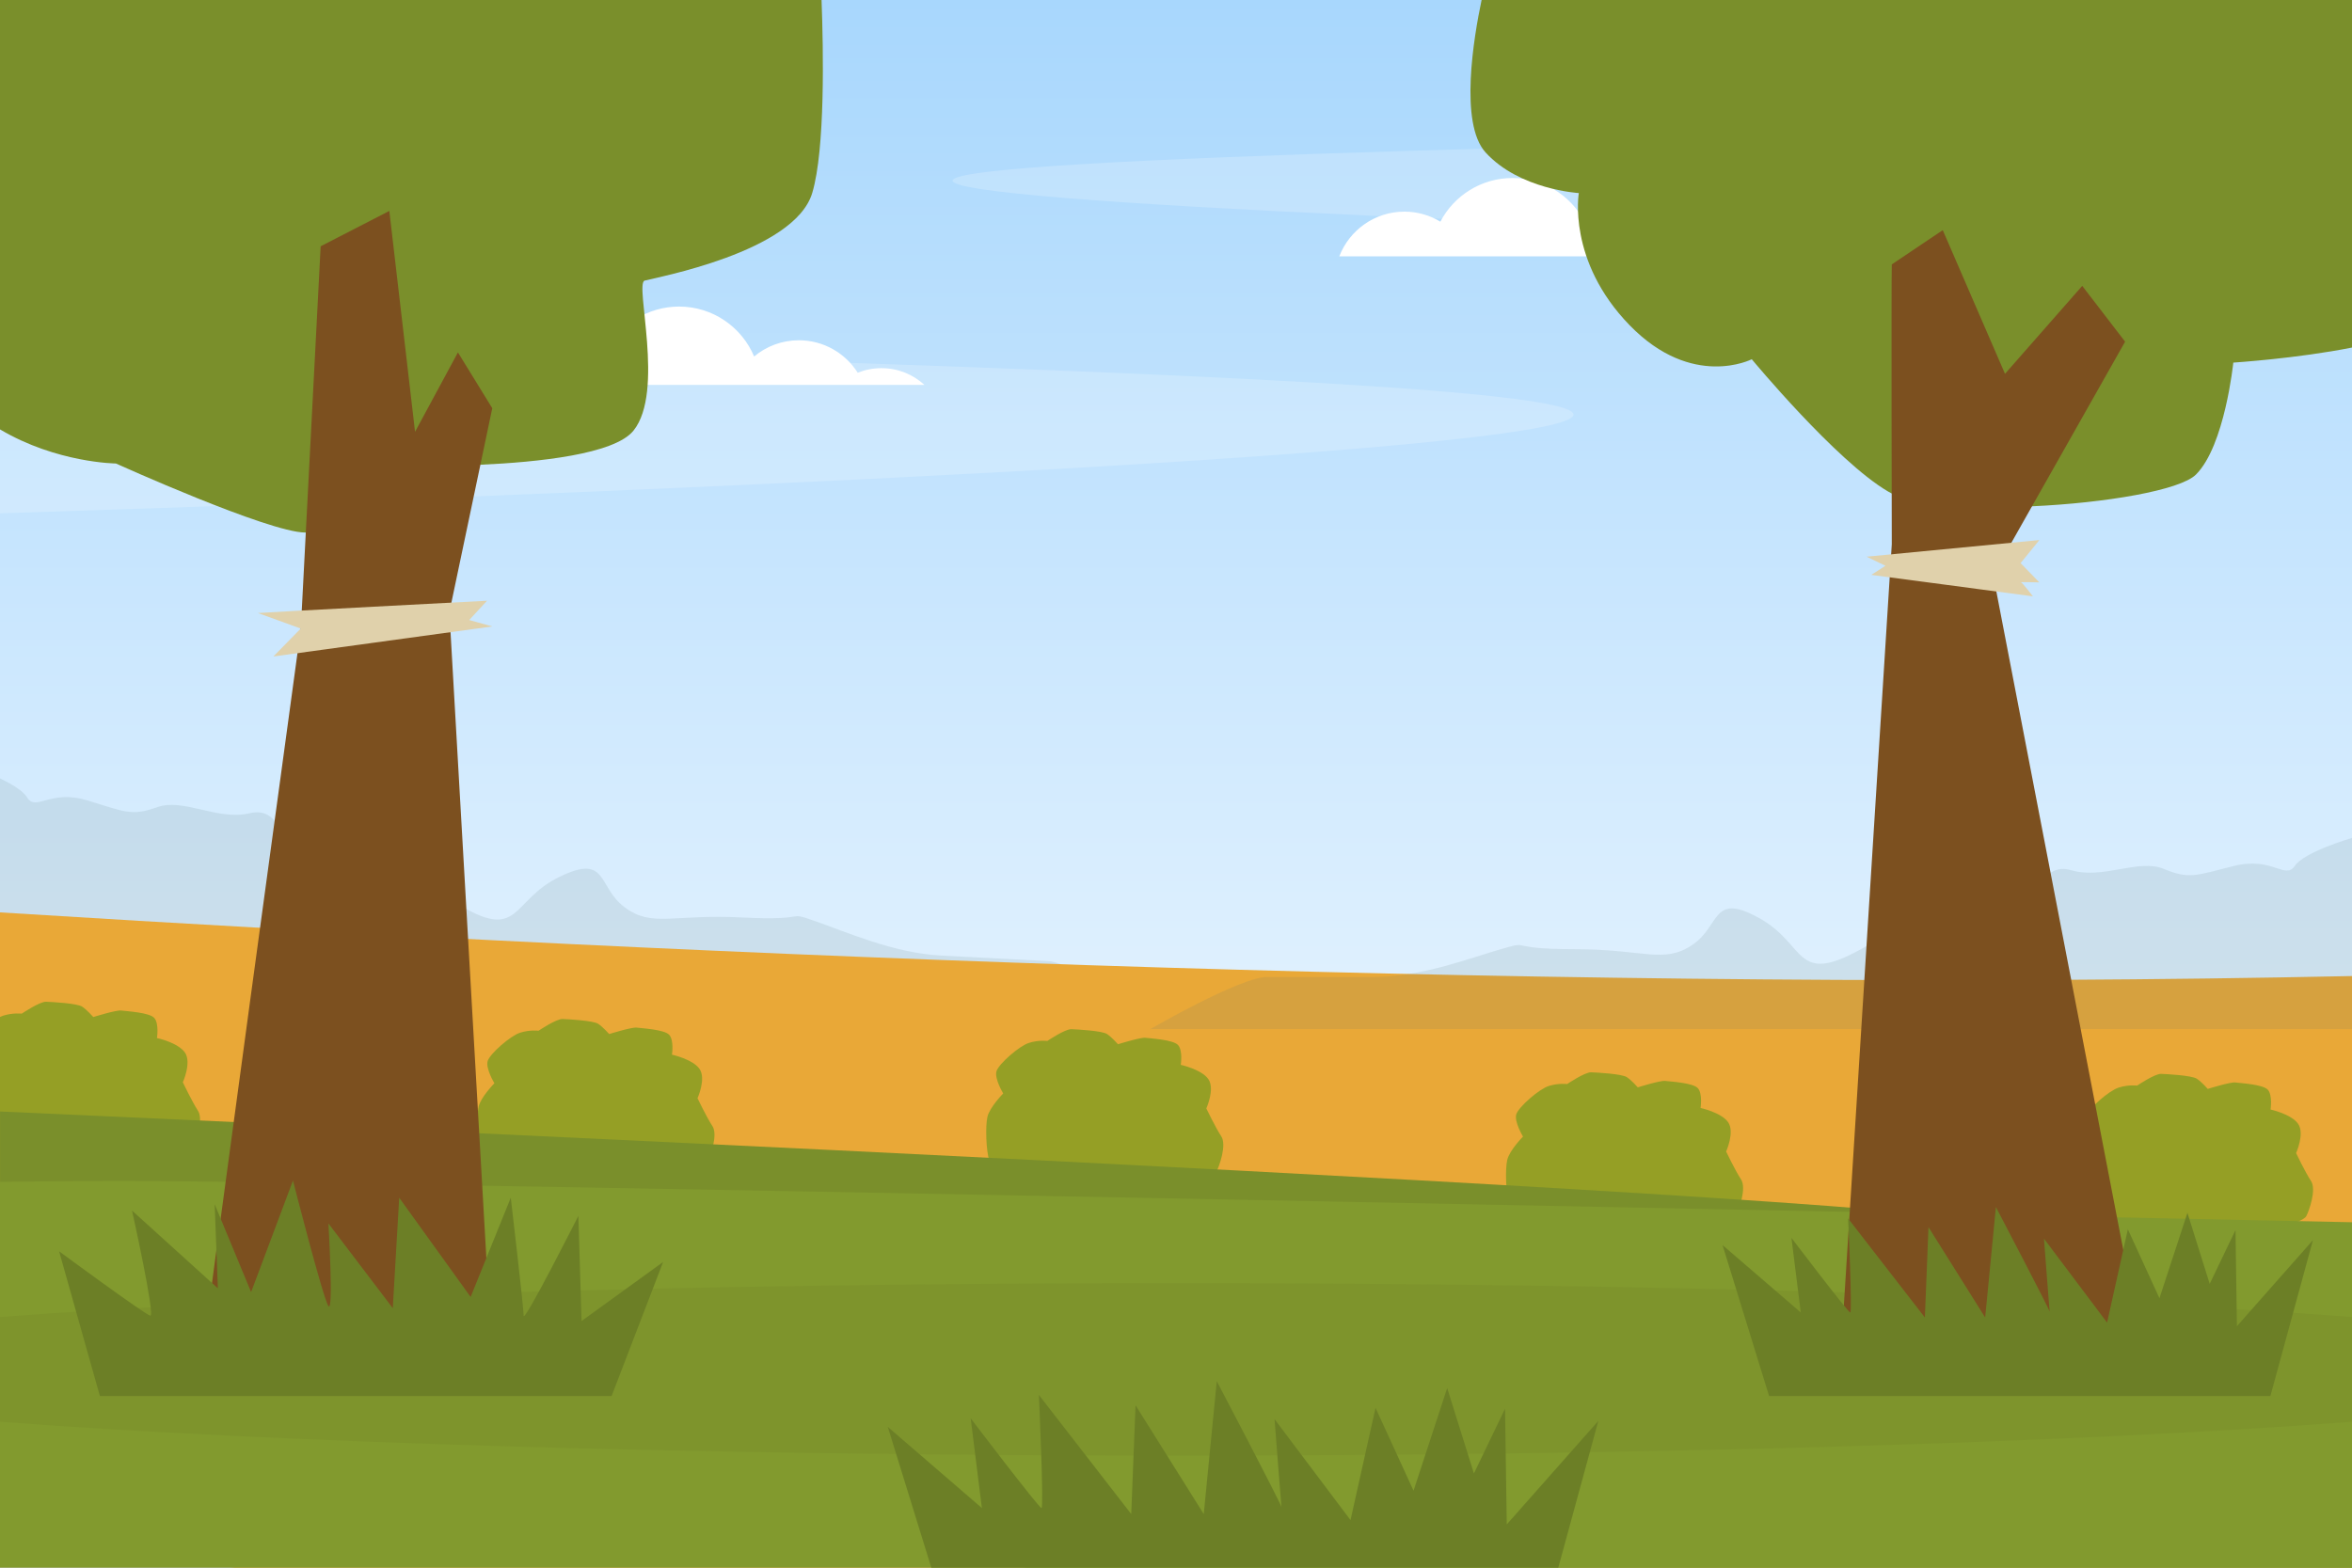 <?xml version="1.0" encoding="utf-8"?>
<!-- Generator: Adobe Illustrator 28.0.0, SVG Export Plug-In . SVG Version: 6.00 Build 0)  -->
<svg version="1.1" id="_x2014_ÎÓÈ_x5F_1" xmlns="http://www.w3.org/2000/svg" xmlns:xlink="http://www.w3.org/1999/xlink"
	 x="0px" y="0px" viewBox="0 0 3000 2000" style="enable-background:new 0 0 3000 2000;" xml:space="preserve">
<rect x="0" y="0" width="3000" height="2000" fill="#333333" stroke="none"/>
<style type="text/css">
	.st0{fill:url(#SVGID_1_);}
	.st1{opacity:0.13;fill:#557773;}
	.st2{fill:#E9A837;}
	.st3{fill:#959F25;}
	.st4{fill:#7A8F2B;}
	.st5{fill:#829A2E;}
	.st6{opacity:0.5;fill:#7A8F2B;}
	.st7{opacity:0.2;fill:#FFFFFF;}
	.st8{fill:#FFFFFF;}
	.st9{fill:#7C501F;}
	.st10{fill:#E0D1AB;}
	.st11{fill:#6C7F26;}
</style>
<linearGradient id="SVGID_1_" gradientUnits="userSpaceOnUse" x1="1500" y1="2000" x2="1500" y2="-9.094947e-13">
	<stop  offset="0" style="stop-color:#FFFFFF"/>
	<stop  offset="1" style="stop-color:#A8D7FD"/>
</linearGradient>
<rect class="st0" width="3000" height="2000"/>
<path class="st1" d="M1481.7,1300.2L0,1223.9V993c14.8,7.2,29.5,15.9,34.5,24.2c11.3,18.7,29.1-10.7,77.2,4
	c48.1,14.6,56,20.3,89.1,8.5c33.2-11.8,76.5,17.5,117.7,7.8c41.2-9.7,38.5,43.4,74.7,51.4c36.2,8,60.6,8.8,85.2,5.5
	c24.6-3.4,20.1,5.7,102.9,57.3c82.8,51.6,69.3-2.3,132-32.9s48.2,12.6,83.5,38.7c35.3,26.2,60.7,8.4,150,13
	c89.3,4.6,53.4-9.1,93.4,4.8c40,13.9,99.7,40.7,160.6,43.8c60.9,3.1,101.5,5.2,135.5,7C1370.3,1227.8,1481.7,1300.2,1481.7,1300.2z"
	/>
<path class="st2" d="M3000,1245.2V2000H299.9L0,1958.4V1164C936.4,1222.6,2018.1,1265.9,3000,1245.2z"/>
<path class="st3" d="M246.6,1462.1c-3.2,6-19.8,10-19.8,10s4.9,27-1.1,33.9c-6,6.9-25.3,10.5-25.3,10.5s-4.6,21.7-6.3,25.1
	c-1.7,3.5-18.7,6.6-23,4.6c-4.3-2-8.9-7.4-8.9-7.4s-4.3,13.2-10.3,15.5c-6,2.3-24.7-2-24.7-2l-25.6,2.3c0,0-27.6,5.2-31.9,3.2
	c-4.3-2-13.2-13.1-13.2-13.1s-17.8,4.5-25,3.9S19.7,1536,19.7,1536s-10.6-1.7-19.7-4.1v-234.5c1.4-0.7,2.7-1.2,3.9-1.6
	c12.6-4,23.8-2.6,23.8-2.6s23-15.5,31-15.2c8,0.3,39.9,2,46.2,6.3c6.3,4.3,14.1,13.2,14.1,13.2s29.6-9.2,35.6-8.3
	c6,0.9,35.9,2.3,42.2,9.5c6.3,7.2,3.4,25.6,3.4,25.6s26.7,5.7,35.6,18.4c8.9,12.6-2.6,38.1-2.6,38.1s11.8,24.6,19.2,36.1
	C260.1,1428.2,249.7,1456.1,246.6,1462.1z"/>
<path class="st3" d="M759.6,1572.6c0,0-27.2,5.1-31.4,3.1c-4.2-2-13-13-13-13s-17.5,4.4-24.6,3.9c-7.1-0.5-11.6-12.3-11.6-12.3
	s-26.3-4.1-31.4-8.9c-5.1-4.8-10.5-25.8-9.9-34c0.6-8.2,8.8-20.1,8.8-20.1s-29.7-11-33.7-23.8c-4-12.7-5.1-43.5-2.3-55.7
	c2.8-12.2,20.1-29.8,20.1-29.8s-11.6-19.2-8.5-28.6c3.1-9.3,28.9-32,41.3-35.9c12.5-4,23.5-2.5,23.5-2.5s22.6-15.3,30.6-15
	c7.9,0.3,39.3,2,45.6,6.2c6.2,4.2,13.9,13,13.9,13s29.2-9.1,35.1-8.2c5.9,0.8,35.4,2.3,41.6,9.3c6.2,7.1,3.4,25.2,3.4,25.2
	s26.3,5.7,35.1,18.1c8.8,12.5-2.5,37.5-2.5,37.5s11.6,24.3,19,35.5c7.4,11.3-2.8,38.8-5.9,44.7c-3.1,5.9-19.5,9.9-19.5,9.9
	s4.8,26.6-1.1,33.4c-5.9,6.8-24.9,10.3-24.9,10.3s-4.5,21.4-6.2,24.8s-18.4,6.5-22.6,4.5c-4.2-2-8.8-7.3-8.8-7.3s-4.2,13-10.2,15.3
	c-5.9,2.3-24.3-2-24.3-2L759.6,1572.6z"/>
<path class="st3" d="M1408.6,1585.6c0,0-27.2,5.1-31.4,3.1c-4.2-2-13-13-13-13s-17.5,4.4-24.6,3.9c-7.1-0.5-11.6-12.3-11.6-12.3
	s-26.3-4.1-31.4-8.9c-5.1-4.8-10.5-25.8-9.9-34c0.6-8.2,8.8-20.1,8.8-20.1s-29.7-11-33.7-23.8c-4-12.7-5.1-43.5-2.3-55.7
	c2.8-12.2,20.1-29.8,20.1-29.8s-11.6-19.2-8.5-28.6c3.1-9.3,28.9-32,41.3-35.9c12.5-4,23.5-2.5,23.5-2.5s22.6-15.3,30.6-15
	c7.9,0.3,39.3,2,45.6,6.2c6.2,4.2,13.9,13,13.9,13s29.2-9.1,35.1-8.2c5.9,0.8,35.4,2.3,41.6,9.3c6.2,7.1,3.4,25.2,3.4,25.2
	s26.3,5.7,35.1,18.1c8.8,12.5-2.5,37.5-2.5,37.5s11.6,24.3,19,35.5c7.4,11.3-2.8,38.8-5.9,44.7c-3.1,5.9-19.5,9.9-19.5,9.9
	s4.8,26.6-1.1,33.4c-5.9,6.8-24.9,10.3-24.9,10.3s-4.5,21.4-6.2,24.8s-18.4,6.5-22.6,4.5c-4.2-2-8.8-7.3-8.8-7.3s-4.2,13-10.2,15.3
	c-5.9,2.3-24.3-2-24.3-2L1408.6,1585.6z"/>
<path class="st3" d="M2071.6,1640.6c0,0-27.2,5.1-31.4,3.1c-4.2-2-13-13-13-13s-17.5,4.4-24.6,3.9c-7.1-0.5-11.6-12.3-11.6-12.3
	s-26.3-4.1-31.4-8.9c-5.1-4.8-10.5-25.8-9.9-34s8.8-20.1,8.8-20.1s-29.7-11-33.7-23.8c-4-12.7-5.1-43.5-2.3-55.7
	c2.8-12.2,20.1-29.8,20.1-29.8s-11.6-19.2-8.5-28.6c3.1-9.3,28.9-32,41.3-35.9c12.5-4,23.5-2.5,23.5-2.5s22.6-15.3,30.6-15
	c7.9,0.3,39.3,2,45.6,6.2s13.9,13,13.9,13s29.2-9.1,35.1-8.2c5.9,0.8,35.4,2.3,41.6,9.3c6.2,7.1,3.4,25.2,3.4,25.2
	s26.3,5.7,35.1,18.1c8.8,12.5-2.5,37.5-2.5,37.5s11.6,24.3,19,35.5c7.4,11.3-2.8,38.8-5.9,44.7c-3.1,5.9-19.5,9.9-19.5,9.9
	s4.8,26.6-1.1,33.4c-5.9,6.8-24.9,10.3-24.9,10.3s-4.5,21.4-6.2,24.8c-1.7,3.4-18.4,6.5-22.6,4.5c-4.2-2-8.8-7.3-8.8-7.3
	s-4.2,13-10.2,15.3c-5.9,2.3-24.3-2-24.3-2L2071.6,1640.6z"/>
<path class="st3" d="M2798.6,1642.6c0,0-27.2,5.1-31.4,3.1c-4.2-2-13-13-13-13s-17.6,4.4-24.6,3.9c-7.1-0.5-11.6-12.3-11.6-12.3
	s-26.3-4.1-31.4-8.9c-5.1-4.8-10.5-25.8-9.9-34s8.8-20.1,8.8-20.1s-29.7-11-33.7-23.8c-4-12.7-5.1-43.5-2.3-55.7
	c2.8-12.2,20.1-29.8,20.1-29.8s-11.6-19.2-8.5-28.6c3.1-9.3,28.9-32,41.3-35.9c12.5-4,23.5-2.5,23.5-2.5s22.6-15.3,30.6-15
	c7.9,0.3,39.3,2,45.6,6.2s13.9,13,13.9,13s29.2-9.1,35.1-8.2c5.9,0.8,35.4,2.3,41.6,9.3c6.2,7.1,3.4,25.2,3.4,25.2
	s26.3,5.7,35.1,18.1c8.8,12.5-2.5,37.5-2.5,37.5s11.6,24.3,19,35.5c7.4,11.3-2.8,38.8-5.9,44.7c-3.1,5.9-19.5,9.9-19.5,9.9
	s4.8,26.6-1.1,33.4c-5.9,6.8-24.9,10.3-24.9,10.3s-4.5,21.4-6.2,24.8c-1.7,3.4-18.4,6.5-22.6,4.5c-4.2-2-8.8-7.3-8.8-7.3
	s-4.2,13-10.2,15.3c-5.9,2.3-24.3-2-24.3-2L2798.6,1642.6z"/>
<path class="st4" d="M3000,1682.5V2000H1310.8c-527.8-57.6-911.5-96.4-988.3-96.4c-51.7,0-167-13.2-322.4-35.2v-450.4
	c267,11.9,535.2,24.1,792.2,36.3c746.7,35.3,1398.9,69.9,1653.8,93.6c70.7,6.5,110.8,12.3,113.9,16.9
	C2568.3,1577.5,2741.1,1621.9,3000,1682.5z"/>
<path class="st5" d="M3000,1559.3V2000H0v-492.2c72.9-0.9,137.3-1.3,190.8-1c250.6,1.4,1212.6,19.9,2255.1,41
	C2629.3,1551.7,2815.1,1555.5,3000,1559.3z"/>
<path class="st6" d="M3000,1680.2v133.6c-345.1,26.3-888.6,43.2-1500,43.2S345.1,1840.1,0,1813.8v-133.6
	c345.1-26.3,888.6-43.2,1500-43.2S2654.9,1653.9,3000,1680.2z"/>
<path class="st7" d="M2007,529c-0.8,42.3-931,91.4-2007,125.9v-224C926.7,457.5,2007.9,483.3,2007,529z"/>
<path class="st7" d="M1215,230.5c0.7,28.7,828,62,1785,85.4V164C2175.8,182.1,1214.2,199.5,1215,230.5z"/>
<path class="st1" d="M1467,1313c0,0,115-66.6,149-66.6c34,0,74.7,0,135.7,0c61,0,122-23.7,162.7-35.5c40.7-11.8,4.1,0,93.5,0
	c89.5,0,113.9,19.1,150.5-5.3c36.6-24.3,24.4-68.1,85.4-34.4c61,33.7,44.7,86.9,130.1,39.6c85.4-47.3,81.3-56.6,105.7-51.9
	c24.4,4.6,48.8,5.1,85.4-1.1c36.6-6.1,36.6-59.3,77.3-47.5c40.7,11.8,85.4-15.2,117.9-1.7c32.5,13.5,40.7,8.2,89.5-3.9
	c48.8-12.1,65.1,18.1,77.3,0c12.2-18.1,73.2-35.8,73.2-35.8v244H1467z"/>
<path class="st8" d="M2242.1,327h-533.8c12.8-33.3,45.2-57,83-57c16.8,0,32.5,4.7,45.9,12.8c17.3-33.1,52-55.7,92-55.7
	c43.1,0,80,26.3,95.7,63.7c15.4-12.9,35.3-20.7,57-20.7c31.6,0,59.4,16.5,75.1,41.4c9.3-3.7,19.5-5.8,30.1-5.8
	C2208.3,305.6,2227.6,313.7,2242.1,327z"/>
<path class="st8" d="M1179.1,491H645.3c12.8-33.3,45.2-57,83-57c16.8,0,32.5,4.7,45.9,12.8c17.3-33.1,52-55.7,92-55.7
	c43.1,0,80,26.3,95.7,63.7c15.4-12.9,35.3-20.7,57-20.7c31.6,0,59.4,16.5,75.1,41.4c9.3-3.7,19.5-5.8,30.1-5.8
	C1145.3,469.6,1164.6,477.7,1179.1,491z"/>
<path class="st4" d="M1036.1,245.9c-22.4,76-200.9,108.3-213.9,112.1c-13,3.8,26,141.5-14.2,191.4c-24.3,30.2-121.9,40.2-195.2,43.5
	h0c-47.9,2.1-85.5,1.3-85.5,1.3s-90.3,84.6-137.3,85.2h-0.6c-46.8-0.1-241.6-88.1-241.6-88.1S72.4,590.7,0,547.8V0h1047.9
	C1050.3,63.8,1052.6,190.2,1036.1,245.9z"/>
<path class="st4" d="M3000,0v443.4c-70.5,14-151.4,19.2-151.4,19.2s-10.8,106-47.6,142.8c-20.1,20.1-115.7,36.3-209.1,40.5h0
	c-73.7,3.3-146.1-0.8-178.9-16.3h0c-1.7-0.8-3.3-1.7-4.8-2.6c-66.3-38.9-173.8-168.7-173.8-168.7s-75.7,38.9-155.7-43.3
	c-80-82.2-64.9-168.7-64.9-168.7s-75.7-4.3-119-51.9c-33.6-37-15-147.2-5-194.4H3000z"/>
<path class="st9" d="M255.8,1749.1c0-10.5,127.9-947.2,127.9-947.2L409,314.2l87.6-45.1l32.8,281.8l54.7-101.3l43.8,71.2L573.2,781
	l54.7,955.7L255.8,1749.1z"/>
<path class="st9" d="M2413,337.3c-0.7,30.1,0,357,0,357l-66.4,1054.7H2738L2542.3,733.5l168.3-297.6l-54.7-71.2l-98.5,112.2
	L2478,293.6L2413,337.3z"/>
<path class="st10" d="M329,782.1c4.8-0.7,292.2-15.7,292.2-15.7L598.5,791l29.4,8.2l-279.2,38.3l34.9-35.6L329,782.1z"/>
<path class="st10" d="M2380.9,710.2l220.3-21.2l-23.9,29.4l23.9,24.6c0,0-25.3-0.7-23.3,0c2.1,0.7,15.1,17.8,15.1,17.8l-206.1-27.4
	l18-11.6L2380.9,710.2z"/>
<path class="st11" d="M127.4,1781h652.7l65.7-171l-104,75.3l-4.1-134.1c0,0-69.8,138.2-69.8,127.3s-16.4-150.5-16.4-150.5
	l-51.2,126.6l-91.1-126.6l-8.2,140.9l-82.1-108.1c0,0,6.8,114.9,0,105.4c-6.8-9.6-45.2-160.1-45.2-160.1l-53.4,142.3l-46.5-112.2
	l4.1,107.4l-109.5-99.2c0,0,30.1,135.5,23.3,134.1c-6.8-1.4-116.3-82.1-116.3-82.1L127.4,1781z"/>
<path class="st11" d="M2256.5,1781h639.4l54.3-198.9l-97,109.8l-1.8-122.6l-32.9,68.6l-28.4-90.6l-35.7,108.9l-40.3-87.9l-26.5,119
	l-80.5-107.1c0,0,7.3,96.1,7.3,93.3c0-2.7-68.6-133.6-68.6-133.6l-13.7,140.9l-72.3-115.3l-4.6,115.3l-97.9-126.3
	c0,0,5.5,119.9,2.7,119.9s-75-95.2-75-95.2l11.9,95.2l-99.8-86L2256.5,1781z"/>
<path class="st11" d="M2038.7,1812.7l-51.1,187.3h-799.7l-55.5-179.6l120,103.5l-14.3-114.5c0,0,87,114.5,90.3,114.5
	c3.3,0-3.3-144.3-3.3-144.3l117.8,152l5.5-138.8l87,138.8L1552,1762c0,0,80,152.5,82.5,160.5c-0.7-6.9-8.8-112-8.8-112l96.9,128.8
	l31.9-143.2l48.5,105.7l42.9-131l34.1,109l39.7-82.6l2.2,147.6L2038.7,1812.7z"/>
</svg>
